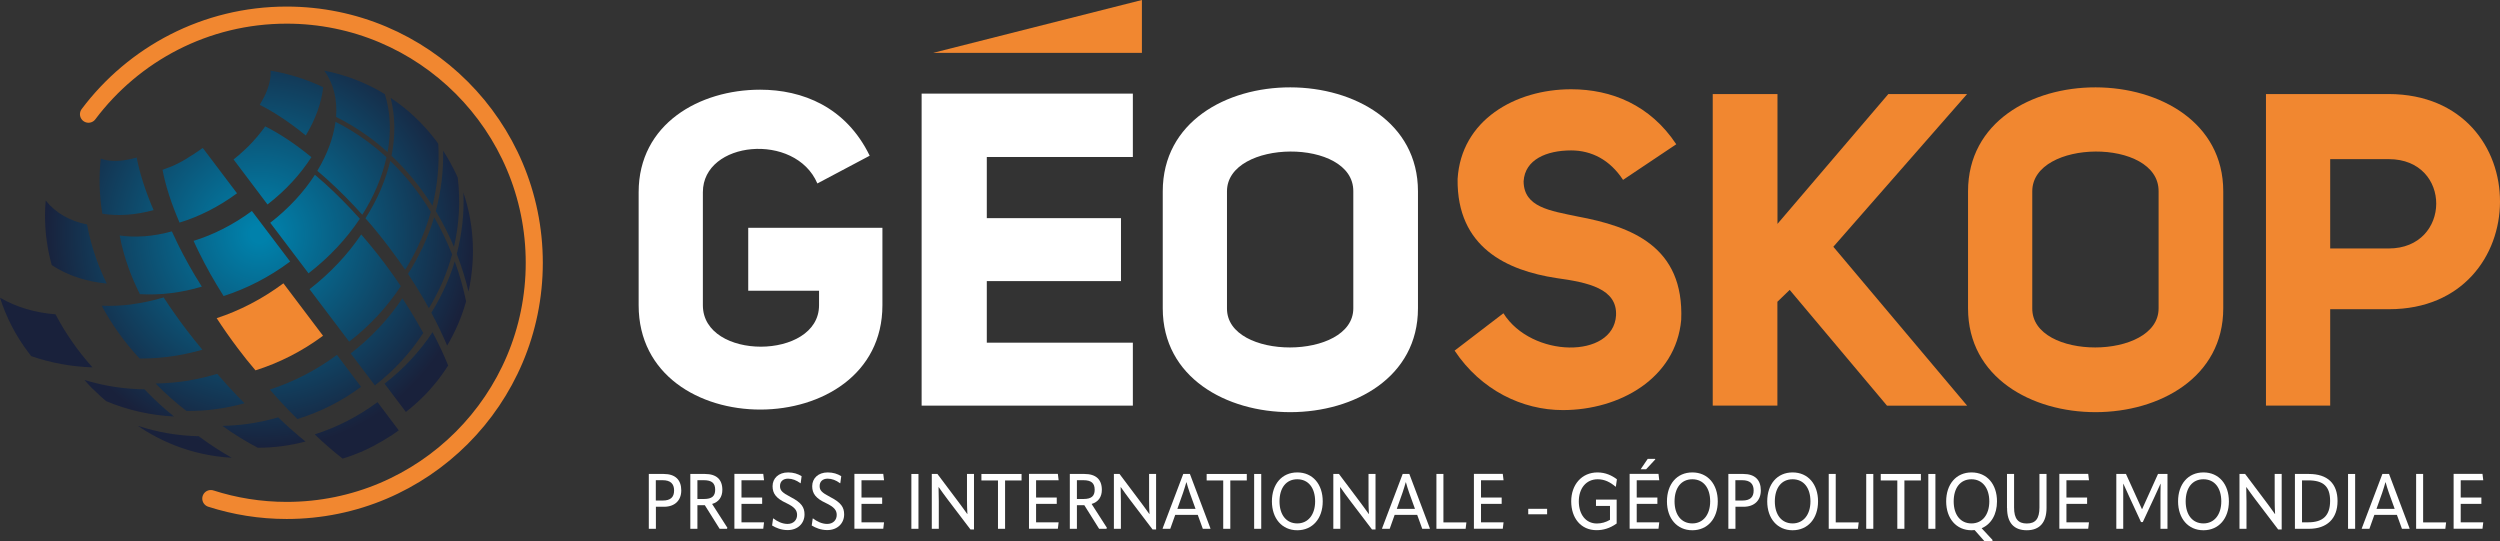 <svg xmlns="http://www.w3.org/2000/svg" xmlns:xlink="http://www.w3.org/1999/xlink" id="Calque_2" data-name="Calque 2" viewBox="0 0 292.69 63.38"><rect x="0" y="0" width="292.69" height="63.38" fill="#333333" stroke="none"/><defs><style> .cls-1, .cls-2 { fill: none; } .cls-2 { stroke: #f18730; stroke-linecap: round; stroke-linejoin: round; stroke-width: 2px; } .cls-3 { fill: #fff; } .cls-4 { fill: #f18730; } .cls-5 { fill: url(#Dégradé_sans_nom_13); } .cls-6 { clip-path: url(#clippath); } </style><clipPath id="clippath"><path class="cls-1" d="M25.36,53.42c.59.08,1.18.14,1.77.17-1.27-.72-2.51-1.52-3.7-2.4l-.16-.12c-2.44-.05-4.84-.46-7.14-1.22,2.79,1.91,5.96,3.12,9.23,3.57M28.85,49.65c-.94.12-1.87.19-2.81.21,1.33.96,2.71,1.81,4.14,2.56,1.87,0,3.75-.24,5.59-.73-1.06-.85-2.13-1.79-3.2-2.83-1.23.36-2.47.62-3.72.79M10.92,45.57h0s.18.19.18.19h.01s.16.16.16.16l.09.08.02.02.06.06.02.02.15.14.03.03.14.13.03.03.21.18h.01s.12.12.12.12l.02.02.03.02.04.03.13.11.04.03.03.03c2.51,1.05,5.19,1.65,7.93,1.79-1.13-.91-2.21-1.89-3.24-2.96l-.21-.22c-2.4-.03-4.78-.4-7.04-1.1.34.39.68.76,1.04,1.12M36.86,50.87c1.09,1.04,2.18,1.99,3.25,2.82.75-.22,1.48-.49,2.21-.8h0s.11-.05.11-.05h0s.06-.03.06-.03c.14-.06.28-.12.42-.19l.04-.02.21-.1.05-.03c.15-.07.3-.14.44-.22h.02s.22-.13.22-.13h0c.63-.33,1.26-.7,1.87-1.1h.02c.22-.16.44-.31.66-.46l.03-.02.2-.15h.02s-2.49-3.31-2.49-3.31c-2.29,1.7-4.78,2.95-7.34,3.77M22.19,44.54c-1.32.22-2.65.34-3.97.36,1.13,1.17,2.34,2.24,3.61,3.21,1.15.01,2.3-.05,3.45-.21,1.12-.15,2.25-.38,3.35-.69-.29-.29-.58-.58-.87-.88-.78-.81-1.56-1.67-2.33-2.56-1.08.32-2.16.58-3.25.76M31.59,45.61c.71.83,1.43,1.62,2.16,2.37.36.37.71.73,1.07,1.08,2.61-.8,5.13-2.05,7.45-3.77l-2.82-3.74c-2.46,1.82-5.12,3.17-7.86,4.06M3.35,41.3c.1.13.2.26.3.39,2.29.8,4.71,1.24,7.18,1.32-1.76-1.96-3.2-4.05-4.33-6.21-2.39-.19-4.6-.84-6.5-1.95.72,2.27,1.83,4.45,3.35,6.45M15.4,35.64c-1.19.15-2.36.2-3.49.15,1.15,2.16,2.63,4.24,4.44,6.19,1.45,0,2.92-.11,4.38-.36.99-.17,1.98-.39,2.96-.68-.66-.79-1.32-1.61-1.96-2.46-.92-1.22-1.78-2.44-2.57-3.66-1.27.38-2.53.65-3.77.81M45.03,44.93l2.49,3.3c.81-.63,1.56-1.3,2.25-2.01l.02-.02.17-.18h0c.12-.13.24-.26.36-.39l.02-.03.14-.16.04-.05.11-.12.13-.16.04-.05.13-.15.03-.03c.55-.67,1.05-1.37,1.51-2.09-.51-1.26-1.13-2.57-1.83-3.9-1.49,2.25-3.37,4.29-5.62,6.03M41.07,41.39l2.82,3.73c2.29-1.77,4.18-3.85,5.66-6.14-.24-.44-.49-.88-.75-1.33-.52-.9-1.08-1.81-1.69-2.72-1.6,2.39-3.63,4.58-6.05,6.45M16.83,27.66c-.98.07-1.93.04-2.82-.09.24,1.28.59,2.56,1.05,3.82.37,1.03.81,2.05,1.32,3.05,1.2.07,2.44.03,3.71-.13,1.17-.15,2.35-.4,3.54-.75-1.07-1.68-2-3.35-2.8-4.97-.25-.51-.48-1.01-.71-1.5-1.13.31-2.23.5-3.3.58M52.27,33.24c-.5,1.16-1.09,2.28-1.77,3.37.7,1.31,1.32,2.6,1.85,3.85.97-1.63,1.72-3.38,2.22-5.18-.33-1.58-.77-3.15-1.33-4.68-.27.9-.59,1.78-.97,2.65M5.75,29.78h0c.09.42.19.84.31,1.26,1.84,1.21,4.05,1.93,6.44,2.16-.46-.93-.86-1.87-1.2-2.82-.49-1.36-.86-2.73-1.11-4.1-1.99-.4-3.67-1.33-4.84-2.81-.18,2.1-.05,4.23.4,6.32M36.24,33.86l4.64,6.14c2.44-1.88,4.46-4.09,6.05-6.5-.61-.91-1.26-1.81-1.94-2.72-.88-1.17-1.79-2.28-2.7-3.33-1.56,2.32-3.6,4.51-6.05,6.41M22.66,28.19c.21.47.43.94.67,1.42.81,1.64,1.76,3.34,2.85,5.05,2.65-.85,5.31-2.19,7.79-4.04l-4.48-5.92c-2.2,1.63-4.55,2.8-6.83,3.5M49.39,29.14c-.47,1-1.01,1.97-1.62,2.92.65.98,1.26,1.96,1.83,2.94.21.36.41.72.61,1.08.6-.98,1.13-2,1.58-3.04.46-1.06.84-2.15,1.14-3.26-.59-1.49-1.29-2.94-2.1-4.35-.38,1.27-.86,2.51-1.43,3.72M15,18.68c-1.23.24-2.33.21-3.2-.11-.24,2.11-.18,4.28.18,6.45.91.15,1.87.19,2.88.12,1.01-.07,2.05-.25,3.12-.54-.95-2.21-1.62-4.29-1.98-6.16-.34.1-.67.18-1,.24M31.64,26.08l4.48,5.92c2.45-1.89,4.47-4.08,6.01-6.39-1.35-1.51-2.72-2.89-4.08-4.12h0c-.4-.36-.79-.7-1.18-1.03-1.29,2.01-3.06,3.94-5.23,5.62M53.48,29.74l.07.19c.53,1.38.96,2.79,1.3,4.21.13-.57.23-1.14.31-1.72v-.03c.46-3.27.17-6.65-.91-9.85.11,2.42-.16,4.85-.78,7.2M23.7,17.34l-.18.13h0s-.07.05-.07.05l-.07.05c-.11.08-.22.15-.33.23l-.05.03-.18.12-.05.04c-.16.1-.32.21-.48.3h0s-.18.11-.18.11l-.03.02-.09.06-.06.04-.03.02-.05.03-.04.02-.06.04-.12.07c-.08.04-.15.09-.23.13h0s0,0,0,0l-.03.02-.03.02h-.01c-.1.06-.2.11-.29.16l-.06.03-.2.1-.09.05h-.03s-.07.05-.07.05h-.02s-.07.04-.07.04l-.1.05h-.02s-.15.07-.15.07l-.06.03-.11.04-.15.06c-.3.12-.59.23-.88.33.35,1.87,1.03,3.96,1.99,6.18,2.24-.68,4.55-1.82,6.73-3.43l-3.98-5.27h-.01ZM44.6,22.15c-.49,1.15-1.1,2.29-1.81,3.41.96,1.09,1.9,2.25,2.82,3.47.64.85,1.25,1.7,1.83,2.55.54-.87,1.03-1.76,1.46-2.66.64-1.34,1.15-2.72,1.54-4.12-1.38-2.27-2.98-4.26-4.75-5.96-.26,1.11-.63,2.22-1.1,3.32M31.03,14.82l-.1.14-.06.08-.06.08-.09.12-.03.04-.03.04-.04.05-.02.03-.03.04-.1.12-.08.1-.16.2h0s-.05.07-.05.07l-.03.03-.04.05-.05.05h0s-.16.19-.16.19l-.03.04h-.01c-.23.27-.47.53-.73.79h0c-.31.31-.64.62-.99.92l-.02.02-.16.14-.04.04c-.12.1-.24.2-.37.3l-.02.02h0s-.06.05-.06.05l-.07.05-.05.04h-.01s3.98,5.28,3.98,5.28c2.14-1.65,3.87-3.56,5.14-5.54-1.87-1.53-3.7-2.75-5.4-3.6v.02ZM51.02,24.72l.16.26c.75,1.27,1.4,2.58,1.97,3.92.61-2.66.77-5.41.44-8.11-.1-.24-.21-.47-.33-.71l-.02-.03-.13-.26v-.02s-.1-.17-.1-.17l-.05-.09-.08-.16-.06-.11-.03-.06v-.02s-.02-.02-.02-.02l-.08-.15-.02-.04c-.25-.44-.51-.88-.79-1.3.05,2.37-.24,4.75-.86,7.07M38.6,16.99c-.36,1-.85,2.01-1.45,3.01.42.35.83.71,1.25,1.09h0c1.34,1.21,2.69,2.57,4.02,4.05.66-1.05,1.23-2.12,1.69-3.2.5-1.17.88-2.36,1.14-3.53-.83-.76-1.69-1.47-2.58-2.1-1.09-.78-2.23-1.47-3.39-2.05-.12.89-.35,1.81-.68,2.74M45.83,18.23c1.77,1.67,3.39,3.63,4.8,5.86.59-2.39.82-4.84.68-7.26-.1-.13-.19-.27-.29-.4-1.52-2-3.31-3.67-5.29-4.98.55,2.13.58,4.44.11,6.78M30.91,11.38c-.15.29-.32.59-.5.89,1.7.86,3.53,2.07,5.39,3.59.57-.95,1.03-1.9,1.37-2.85.34-.95.57-1.89.67-2.8-1.99-.94-4.06-1.59-6.16-1.94.06.92-.21,1.99-.77,3.11M37.96,8.27c1.11,1.52,1.54,3.4,1.39,5.42,1.25.62,2.47,1.35,3.64,2.19.82.59,1.62,1.23,2.39,1.93.43-2.37.34-4.68-.32-6.79-2.2-1.34-4.61-2.26-7.1-2.75Z"></path></clipPath><radialGradient id="D&#xE9;grad&#xE9;_sans_nom_13" data-name="D&#xE9;grad&#xE9; sans nom 13" cx="-153.62" cy="343.45" fx="-153.62" fy="343.45" r=".04" gradientTransform="translate(-212777.65 95216.78) rotate(90) scale(619.62 -619.62)" gradientUnits="userSpaceOnUse"><stop offset="0" stop-color="#0081ab"></stop><stop offset=".04" stop-color="#0081ab"></stop><stop offset="1" stop-color="#19213b"></stop></radialGradient></defs><g id="Calque_1-2" data-name="Calque 1"><g><polygon class="cls-4" points="133.69 0 109.28 6.18 109.28 6.19 133.69 6.19 133.69 0"></polygon><g><path class="cls-3" d="M79.76,57.42c0,1.15-.74,1.91-2.02,1.91h-.95v2.58h-.83v-6.42h1.75c1.35,0,2.05.69,2.05,1.93ZM77.59,58.6c.92,0,1.33-.39,1.33-1.18s-.43-1.2-1.34-1.2h-.8v2.38h.81Z"></path><path class="cls-3" d="M85.16,61.79l-.05.12h-.86l-1.73-2.76h-.87v2.76h-.83v-6.42h1.72c1.31,0,2.03.62,2.03,1.86,0,.84-.43,1.43-1.2,1.65l1.79,2.79ZM81.65,56.22v2.2h.77c.94,0,1.31-.35,1.31-1.08,0-.78-.4-1.12-1.33-1.12h-.74Z"></path><path class="cls-3" d="M86.81,58.99v2.16h2.64l-.09.75h-3.38v-6.42h3.38l.09.75h-2.64v2.02h2.42v.74h-2.42Z"></path><path class="cls-3" d="M90.39,61.54l.12-.84h.04c.44.34,1.03.64,1.65.64.7,0,1.12-.46,1.12-1.05,0-.53-.25-.91-1.28-1.4-1.17-.54-1.59-1.11-1.59-1.97,0-.91.69-1.61,1.82-1.61.63,0,1.15.17,1.58.44l-.11.82h-.04c-.45-.34-.94-.53-1.44-.53-.6,0-.94.35-.94.86s.23.76,1.24,1.29c1.28.65,1.63,1.21,1.63,2.04,0,1.02-.76,1.83-1.98,1.83-.74,0-1.37-.26-1.82-.54Z"></path><path class="cls-3" d="M95.03,61.54l.12-.84h.04c.44.34,1.03.64,1.65.64.7,0,1.12-.46,1.12-1.05,0-.53-.25-.91-1.28-1.4-1.17-.54-1.59-1.11-1.59-1.97,0-.91.69-1.61,1.82-1.61.63,0,1.15.17,1.58.44l-.11.82h-.04c-.45-.34-.94-.53-1.44-.53-.6,0-.94.35-.94.86s.23.76,1.24,1.29c1.28.65,1.63,1.21,1.63,2.04,0,1.02-.76,1.83-1.98,1.83-.74,0-1.37-.26-1.82-.54Z"></path><path class="cls-3" d="M100.86,58.99v2.16h2.64l-.09.75h-3.38v-6.42h3.38l.09.75h-2.64v2.02h2.42v.74h-2.42Z"></path><path class="cls-3" d="M106.7,55.49h.83v6.42h-.83v-6.42Z"></path><path class="cls-3" d="M109.09,61.91v-6.42h.66l2.42,3.22c.36.47.71.97,1.07,1.47h.02c-.03-.5-.05-1.01-.05-1.66v-3.03h.82v6.5h-.41l-2.66-3.5c-.35-.46-.71-.96-1.06-1.46h-.02c.02.5.03,1.02.03,1.66v3.22h-.82Z"></path><path class="cls-3" d="M119.6,55.49v.76h-1.93v5.66h-.83v-5.66h-1.94v-.76h4.7Z"></path><path class="cls-3" d="M121.3,58.99v2.16h2.64l-.09.75h-3.38v-6.42h3.38l.09.75h-2.64v2.02h2.42v.74h-2.42Z"></path><path class="cls-3" d="M129.59,61.79l-.05.12h-.86l-1.73-2.76h-.87v2.76h-.83v-6.42h1.72c1.31,0,2.03.62,2.03,1.86,0,.84-.43,1.43-1.2,1.65l1.79,2.79ZM126.08,56.22v2.2h.77c.94,0,1.31-.35,1.31-1.08,0-.78-.4-1.12-1.33-1.12h-.74Z"></path><path class="cls-3" d="M130.41,61.91v-6.42h.66l2.42,3.22c.36.47.71.97,1.07,1.47h.02c-.03-.5-.05-1.01-.05-1.66v-3.03h.82v6.5h-.41l-2.66-3.5c-.35-.46-.71-.96-1.06-1.46h-.02c.02.5.03,1.02.03,1.66v3.22h-.82Z"></path><path class="cls-3" d="M139.31,55.49l2.41,6.39-.03.03h-.87l-.59-1.63h-2.64l-.58,1.63h-.87l-.03-.03,2.42-6.39h.79ZM137.84,59.58h2.13l-.68-1.89c-.15-.44-.28-.84-.38-1.23h-.02c-.1.38-.24.79-.38,1.23l-.67,1.89Z"></path><path class="cls-3" d="M145.97,55.49v.76h-1.93v5.66h-.83v-5.66h-1.94v-.76h4.7Z"></path><path class="cls-3" d="M146.83,55.49h.83v6.42h-.83v-6.42Z"></path><path class="cls-3" d="M148.91,58.7c0-2.01,1.16-3.39,2.97-3.39s2.98,1.38,2.98,3.39-1.19,3.38-2.98,3.38-2.97-1.38-2.97-3.38ZM153.97,58.7c0-1.58-.79-2.59-2.09-2.59s-2.08,1.01-2.08,2.59.8,2.58,2.08,2.58,2.09-1.04,2.09-2.58Z"></path><path class="cls-3" d="M156.1,61.91v-6.42h.66l2.42,3.22c.36.47.71.97,1.07,1.47h.02c-.03-.5-.05-1.01-.05-1.66v-3.03h.82v6.5h-.41l-2.66-3.5c-.35-.46-.71-.96-1.06-1.46h-.02c.02.5.03,1.02.03,1.66v3.22h-.82Z"></path><path class="cls-3" d="M165,55.49l2.41,6.39-.03.03h-.87l-.59-1.63h-2.64l-.58,1.63h-.87l-.03-.03,2.42-6.39h.79ZM163.53,59.58h2.13l-.68-1.89c-.15-.44-.28-.84-.38-1.23h-.02c-.1.38-.24.79-.38,1.23l-.67,1.89Z"></path><path class="cls-3" d="M168.16,55.49h.83v5.67h2.69l-.09.75h-3.42v-6.42Z"></path><path class="cls-3" d="M173.39,58.99v2.16h2.64l-.09.75h-3.38v-6.42h3.38l.09.75h-2.64v2.02h2.42v.74h-2.42Z"></path><path class="cls-3" d="M178.92,60.21v-.64h2.21v.64h-2.21Z"></path><path class="cls-3" d="M183.95,58.71c0-1.97,1.23-3.4,3.08-3.4.94,0,1.68.36,2.27.8l-.12.86h-.05c-.6-.51-1.27-.86-2.07-.86-1.38,0-2.22,1.08-2.22,2.59s.8,2.59,2.12,2.59c.53,0,1.05-.15,1.53-.43v-1.63h-1.64v-.74h2.42v2.8c-.83.59-1.61.78-2.35.78-1.85,0-2.97-1.43-2.97-3.37Z"></path><path class="cls-3" d="M191.62,58.99v2.16h2.64l-.09.75h-3.38v-6.42h3.38l.09.75h-2.64v2.02h2.42v.74h-2.42ZM193.79,53.79l-1.07,1.15h-.64l.83-1.22h.85l.04.06Z"></path><path class="cls-3" d="M195.16,58.7c0-2.01,1.16-3.39,2.97-3.39s2.98,1.38,2.98,3.39-1.19,3.38-2.98,3.38-2.97-1.38-2.97-3.38ZM200.22,58.7c0-1.58-.79-2.59-2.09-2.59s-2.08,1.01-2.08,2.59.8,2.58,2.08,2.58,2.09-1.04,2.09-2.58Z"></path><path class="cls-3" d="M206.15,57.42c0,1.15-.74,1.91-2.02,1.91h-.95v2.58h-.83v-6.42h1.75c1.35,0,2.05.69,2.05,1.93ZM203.98,58.6c.92,0,1.33-.39,1.33-1.18s-.43-1.2-1.34-1.2h-.8v2.38h.81Z"></path><path class="cls-3" d="M206.9,58.7c0-2.01,1.16-3.39,2.97-3.39s2.98,1.38,2.98,3.39-1.19,3.38-2.98,3.38-2.97-1.38-2.97-3.38ZM211.96,58.7c0-1.58-.79-2.59-2.09-2.59s-2.08,1.01-2.08,2.59.8,2.58,2.08,2.58,2.09-1.04,2.09-2.58Z"></path><path class="cls-3" d="M214.09,55.49h.83v5.67h2.69l-.09.75h-3.42v-6.42Z"></path><path class="cls-3" d="M218.49,55.49h.83v6.42h-.83v-6.42Z"></path><path class="cls-3" d="M224.89,55.49v.76h-1.93v5.66h-.83v-5.66h-1.94v-.76h4.7Z"></path><path class="cls-3" d="M225.76,55.49h.83v6.42h-.83v-6.42Z"></path><path class="cls-3" d="M232,61.84l1.29,1.39-.06.15h-.88l-1.17-1.32c-.12,0-.24.02-.36.02-1.79,0-2.97-1.38-2.97-3.38s1.16-3.39,2.97-3.39,2.98,1.38,2.98,3.39c0,1.52-.68,2.67-1.79,3.14ZM230.81,61.28c1.29,0,2.09-1.04,2.09-2.58s-.79-2.59-2.09-2.59-2.08,1.01-2.08,2.59.8,2.58,2.08,2.58Z"></path><path class="cls-3" d="M234.97,59.48v-3.99h.83v3.93c0,1.31.47,1.87,1.49,1.87s1.48-.56,1.48-1.88v-3.92h.83v3.97c0,1.7-.8,2.62-2.31,2.62s-2.31-.87-2.31-2.6Z"></path><path class="cls-3" d="M241.93,58.99v2.16h2.64l-.09.75h-3.38v-6.42h3.38l.09.75h-2.64v2.02h2.42v.74h-2.42Z"></path><path class="cls-3" d="M247.77,61.91v-6.42h1.13l1.87,4.12h.02l1.86-4.12h1.11v6.42h-.82v-3.32c0-.65,0-1.3.02-1.95h-.02c-.24.51-.45,1.02-.69,1.52l-1.38,2.96h-.21l-1.37-2.96c-.24-.51-.45-1.01-.69-1.52h-.02c0,.65,0,1.3,0,1.95v3.32h-.82Z"></path><path class="cls-3" d="M255,58.7c0-2.01,1.16-3.39,2.97-3.39s2.98,1.38,2.98,3.39-1.19,3.38-2.98,3.38-2.97-1.38-2.97-3.38ZM260.06,58.7c0-1.58-.79-2.59-2.09-2.59s-2.08,1.01-2.08,2.59.8,2.58,2.08,2.58,2.09-1.04,2.09-2.58Z"></path><path class="cls-3" d="M262.19,61.91v-6.42h.66l2.42,3.22c.36.47.71.97,1.07,1.47h.02c-.03-.5-.05-1.01-.05-1.66v-3.03h.82v6.5h-.41l-2.66-3.5c-.35-.46-.71-.96-1.06-1.46h-.02c.02.5.03,1.02.03,1.66v3.22h-.82Z"></path><path class="cls-3" d="M268.68,61.91v-6.42h1.64c2.19,0,3.35,1.13,3.35,3.18s-1.24,3.24-3.34,3.24h-1.65ZM269.51,61.15h.74c1.72,0,2.55-.8,2.55-2.51s-.8-2.4-2.56-2.4h-.73v4.9Z"></path><path class="cls-3" d="M274.9,55.49h.83v6.42h-.83v-6.42Z"></path><path class="cls-3" d="M279.7,55.49l2.41,6.39-.03.03h-.87l-.59-1.63h-2.64l-.58,1.63h-.87l-.03-.03,2.42-6.39h.79ZM278.23,59.58h2.13l-.68-1.89c-.15-.44-.28-.84-.38-1.23h-.02c-.1.38-.24.79-.38,1.23l-.67,1.89Z"></path><path class="cls-3" d="M282.86,55.49h.83v5.67h2.69l-.09.75h-3.42v-6.42Z"></path><path class="cls-3" d="M288.09,58.99v2.16h2.64l-.09.75h-3.38v-6.42h3.38l.09.75h-2.64v2.02h2.42v.74h-2.42Z"></path></g><g><path class="cls-2" d="M24.68,58.37c2.8.9,5.79,1.39,8.88,1.39,16.01,0,28.99-12.98,28.99-28.99S49.57,1.77,33.56,1.77c-9.49,0-17.91,4.56-23.2,11.6"></path><g class="cls-6"><rect class="cls-5" x="4.81" y="3.19" width="46.46" height="54.31" transform="translate(-5.87 53.94) rotate(-82.08)"></rect></g><path class="cls-4" d="M25.36,37.24c.76,1.17,1.58,2.34,2.46,3.51.68.91,1.38,1.78,2.09,2.61,2.76-.87,5.43-2.21,7.91-4.05l-4.64-6.14c-2.49,1.85-5.15,3.21-7.81,4.08"></path></g></g><g><path class="cls-3" d="M95.69,21.47c-2.58-6.03-13.4-5-13.4,1.03v13.24c0,6.49,13.6,6.44,13.6,0v-1.7h-8.29v-7.37h15.71v9.07c0,16.23-28.54,16.33-28.54,0v-13.24c0-7.99,7.11-12,14.22-12,4.95,0,10.05,2.01,12.83,7.73l-6.13,3.25Z"></path><path class="cls-3" d="M132.63,18.38h-17.1v7.16h15.71v7.37h-15.71v7.21h17.1v7.37h-24.73V10.96h24.73v7.42Z"></path><path class="cls-3" d="M166.01,22.4v13.7c0,16.18-29.88,16.23-29.88,0v-13.7c0-16.28,29.88-16.18,29.88,0ZM143.65,36.1c-.05,6.13,14.79,6.08,14.79,0v-13.7c.05-6.29-14.79-6.13-14.79,0v13.7Z"></path><path class="cls-4" d="M176.01,36.67c3.3,5.26,12.88,5.36,13.19.26.15-3.14-3.25-3.86-7.01-4.38-5.72-.88-11.64-3.55-11.54-11.59.41-6.9,6.75-10.51,13.29-10.51,4.74,0,9.27,1.85,12.31,6.44l-6.23,4.17c-1.55-2.37-3.71-3.45-6.08-3.45-2.89,0-5.41,1.08-5.56,3.61v.05c.05,2.99,3.09,3.4,6.29,4.07,6.34,1.18,12.52,3.5,12.16,12.11-.62,6.85-7.21,10.56-13.86,10.56-4.74,0-9.58-2.32-12.67-6.96l5.72-4.38Z"></path><path class="cls-4" d="M208.1,11.01v15.2l12.98-15.2h9.22l-15.66,17.88,15.66,18.6h-9.38l-11.39-13.55-1.44,1.39v12.16h-7.57V11.01h7.57Z"></path><path class="cls-4" d="M260.29,22.4v13.7c0,16.18-29.88,16.23-29.88,0v-13.7c0-16.28,29.88-16.18,29.88,0ZM237.93,36.1c-.05,6.13,14.79,6.08,14.79,0v-13.7c.05-6.29-14.79-6.13-14.79,0v13.7Z"></path><path class="cls-4" d="M272.81,47.49h-7.52V11.01h14.37c17.47.05,17.26,25.19.05,25.19h-6.9v11.28ZM279.66,18.63h-6.85v10.46h6.85c7.37,0,7.47-10.46,0-10.46Z"></path></g></g></svg>